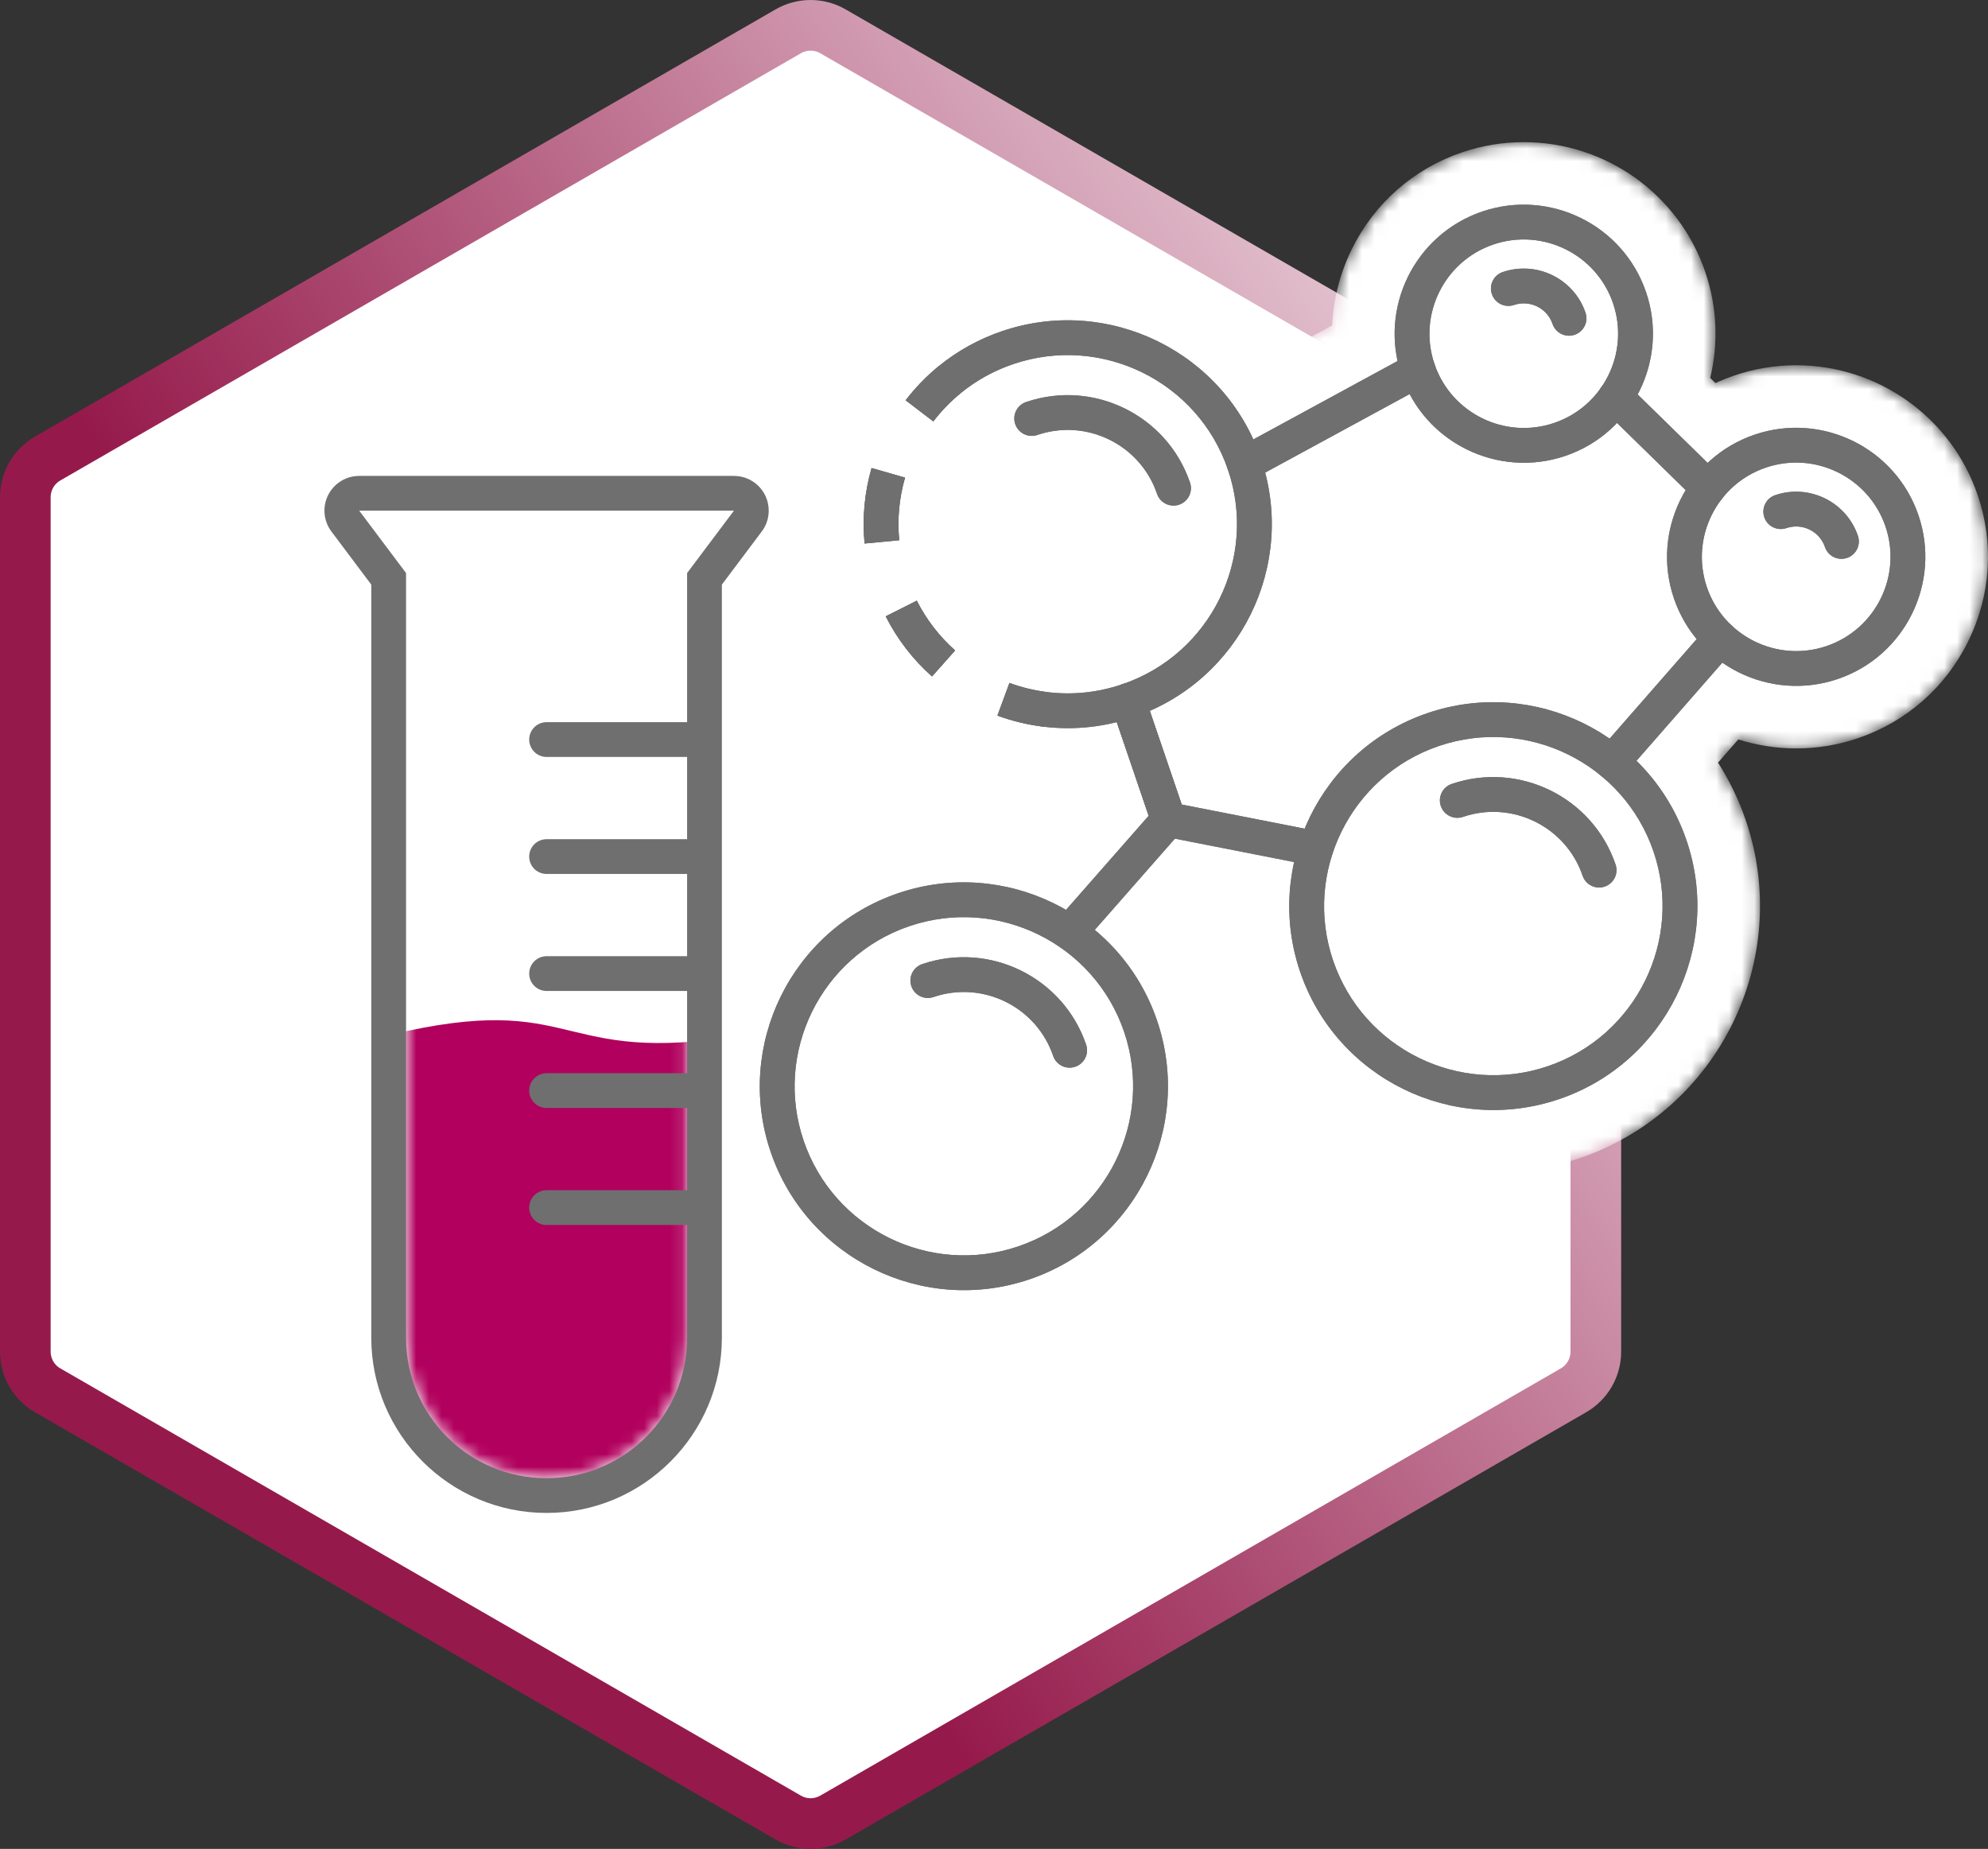 <?xml version="1.0" encoding="UTF-8"?>
<svg width="157px" height="146px" viewBox="0 0 157 146" version="1.1" xmlns="http://www.w3.org/2000/svg" xmlns:xlink="http://www.w3.org/1999/xlink">
    <rect x="0" y="0" width="157" height="146" fill="#333333" stroke="none"/>
    <title>ICN_MOA</title>
    <defs>
        <linearGradient x1="34.855%" y1="63.404%" x2="110.628%" y2="6.429%" id="linearGradient-1">
            <stop stop-color="#951A4B" offset="0%"></stop>
            <stop stop-color="#FFFFFF" offset="100%"></stop>
        </linearGradient>
        <path d="M60.403,0.808 C56.579,2.11 53.489,4.824 51.702,8.453 L51.702,8.453 C50.761,10.363 50.246,12.406 50.155,14.469 L50.155,14.469 L45.635,16.927 C41.713,12.092 35.746,9.13 29.257,9.13 L29.257,9.13 L29.257,9.13 C26.954,9.13 24.674,9.508 22.482,10.254 L22.482,10.254 C21.684,10.525 20.911,10.845 20.158,11.205 L20.158,11.205 L19.783,10.746 L15.953,13.866 C14.69,14.897 13.542,16.08 12.542,17.386 L12.542,17.386 L10.747,19.729 L10.385,19.625 L10.122,20.545 L9.536,21.31 L9.837,21.539 L9.025,24.375 C8.294,26.923 8.053,29.546 8.305,32.17 L8.305,32.17 L8.587,35.095 L8.254,35.263 L8.685,36.116 L8.779,37.083 L9.155,37.048 L10.481,39.671 C11.672,42.03 13.281,44.12 15.262,45.882 L15.262,45.882 L17.499,47.873 L17.373,48.216 L18.244,48.536 L18.954,49.168 L19.203,48.888 L22.01,49.919 C23.549,50.485 25.151,50.871 26.773,51.065 L26.773,51.065 L29.843,51.433 L30.064,52.081 L27.823,54.632 C25.683,53.906 23.403,53.515 21.054,53.515 L21.054,53.515 L21.052,53.515 C18.75,53.515 16.47,53.893 14.278,54.639 L14.278,54.639 C8.959,56.449 4.663,60.224 2.177,65.271 L2.177,65.271 C-0.307,70.318 -0.679,76.023 1.132,81.337 L1.132,81.337 C4.039,89.866 12.054,95.596 21.078,95.596 L21.078,95.596 C23.381,95.596 25.66,95.217 27.852,94.471 L27.852,94.471 C33.171,92.662 37.468,88.886 39.953,83.839 L39.953,83.839 C42.439,78.793 42.81,73.087 41,67.773 L41,67.773 C40.297,65.712 39.294,63.816 38.052,62.123 L38.052,62.123 L39.57,60.395 L41.824,60.837 C41.876,62.947 42.247,65.058 42.946,67.111 L42.946,67.111 C45.853,75.639 53.868,81.37 62.892,81.37 L62.892,81.37 C65.194,81.37 67.474,80.991 69.666,80.245 L69.666,80.245 C80.659,76.506 86.557,64.529 82.814,53.547 L82.814,53.547 C82.26,51.922 81.52,50.399 80.622,48.998 L80.622,48.998 L82.225,47.166 C83.68,47.628 85.221,47.877 86.806,47.877 L86.806,47.877 C88.463,47.877 90.102,47.605 91.678,47.069 L91.678,47.069 C95.503,45.768 98.593,43.053 100.379,39.424 L100.379,39.424 C102.167,35.795 102.433,31.692 101.131,27.871 L101.131,27.871 C99.041,21.739 93.278,17.619 86.789,17.619 L86.789,17.619 C85.133,17.619 83.493,17.89 81.917,18.427 L81.917,18.427 C81.404,18.602 80.907,18.803 80.422,19.026 L80.422,19.026 L80.008,18.621 C80.651,15.938 80.571,13.052 79.617,10.252 L79.617,10.252 C77.528,4.12 71.764,0 65.276,0 L65.276,0 C63.619,0 61.98,0.272 60.403,0.808" id="path-2"></path>
        <path d="M0,0 L3.699,4.928 L3.699,65.316 C3.699,71.44 8.668,76.404 14.797,76.404 L14.797,76.404 C20.926,76.404 25.894,71.44 25.894,65.316 L25.894,65.316 L25.894,4.928 L29.594,0 L0,0 Z" id="path-4"></path>
    </defs>
    <g id="COMPS" stroke="none" stroke-width="1" fill="none" fill-rule="evenodd">
        <g id="1_RA_mobile" transform="translate(-107, -3799)">
            <g id="MOA" transform="translate(30, 3801)">
                <g id="ICN_MOA" transform="translate(79, 0)">
                    <g id="Group-5">
                        <path d="M124.045,37.277 C124.045,36.959 123.989,36.655 123.909,36.361 C123.905,36.344 123.898,36.328 123.894,36.311 C123.819,36.049 123.715,35.802 123.585,35.568 C123.564,35.532 123.547,35.497 123.526,35.461 C123.376,35.213 123.206,34.979 123,34.776 C123,34.775 122.999,34.774 122.998,34.773 C122.808,34.585 122.59,34.426 122.36,34.284 C122.325,34.262 122.299,34.23 122.264,34.209 L63.779,0.472 C62.688,-0.157 61.343,-0.157 60.252,0.472 L1.765,34.209 C0.672,34.839 0,36.003 0,37.263 L0,104.736 C0,105.996 0.672,107.16 1.765,107.79 L60.252,141.528 C60.798,141.842 61.407,142 62.016,142 C62.625,142 63.233,141.842 63.779,141.528 L122.264,107.79 C123.357,107.16 124.029,105.996 124.029,104.736 L124.029,37.435 C124.032,37.382 124.045,37.331 124.045,37.277" id="Fill-1" fill="#FFFFFF"></path>
                        <path d="M124.045,37.277 C124.045,36.959 123.989,36.655 123.909,36.361 C123.905,36.344 123.898,36.328 123.894,36.311 C123.819,36.049 123.715,35.802 123.585,35.568 C123.564,35.532 123.547,35.497 123.526,35.461 C123.376,35.213 123.206,34.979 123,34.776 C123,34.775 122.999,34.774 122.998,34.773 C122.808,34.585 122.59,34.426 122.36,34.284 C122.325,34.262 122.299,34.23 122.264,34.209 L63.779,0.472 C62.688,-0.157 61.343,-0.157 60.252,0.472 L1.765,34.209 C0.672,34.839 0,36.003 0,37.263 L0,104.736 C0,105.996 0.672,107.16 1.765,107.79 L60.252,141.528 C60.798,141.842 61.407,142 62.016,142 C62.625,142 63.233,141.842 63.779,141.528 L122.264,107.79 C123.357,107.16 124.029,105.996 124.029,104.736 L124.029,37.435 C124.032,37.382 124.045,37.331 124.045,37.277 Z" id="Stroke-3" stroke="url(#linearGradient-1)" stroke-width="4" stroke-linecap="round" stroke-linejoin="round"></path>
                    </g>
                    <g id="Group-8" transform="translate(53.055, 9.224)">
                        <mask id="mask-3" fill="white">
                            <use xlink:href="#path-2"></use>
                        </mask>
                        <g id="Clip-7"></g>
                        <path d="M60.403,0.808 C56.579,2.11 53.489,4.824 51.702,8.453 L51.702,8.453 C50.761,10.363 50.246,12.406 50.155,14.469 L50.155,14.469 L45.635,16.927 C41.713,12.092 35.746,9.13 29.257,9.13 L29.257,9.13 L29.257,9.13 C26.954,9.13 24.674,9.508 22.482,10.254 L22.482,10.254 C21.684,10.525 20.911,10.845 20.158,11.205 L20.158,11.205 L19.783,10.746 L15.953,13.866 C14.69,14.897 13.542,16.08 12.542,17.386 L12.542,17.386 L10.747,19.729 L10.385,19.625 L10.122,20.545 L9.536,21.31 L9.837,21.539 L9.025,24.375 C8.294,26.923 8.053,29.546 8.305,32.17 L8.305,32.17 L8.587,35.095 L8.254,35.263 L8.685,36.116 L8.779,37.083 L9.155,37.048 L10.481,39.671 C11.672,42.03 13.281,44.12 15.262,45.882 L15.262,45.882 L17.499,47.873 L17.373,48.216 L18.244,48.536 L18.954,49.168 L19.203,48.888 L22.01,49.919 C23.549,50.485 25.151,50.871 26.773,51.065 L26.773,51.065 L29.843,51.433 L30.064,52.081 L27.823,54.632 C25.683,53.906 23.403,53.515 21.054,53.515 L21.054,53.515 L21.052,53.515 C18.75,53.515 16.47,53.893 14.278,54.639 L14.278,54.639 C8.959,56.449 4.663,60.224 2.177,65.271 L2.177,65.271 C-0.307,70.318 -0.679,76.023 1.132,81.337 L1.132,81.337 C4.039,89.866 12.054,95.596 21.078,95.596 L21.078,95.596 C23.381,95.596 25.66,95.217 27.852,94.471 L27.852,94.471 C33.171,92.662 37.468,88.886 39.953,83.839 L39.953,83.839 C42.439,78.793 42.81,73.087 41,67.773 L41,67.773 C40.297,65.712 39.294,63.816 38.052,62.123 L38.052,62.123 L39.57,60.395 L41.824,60.837 C41.876,62.947 42.247,65.058 42.946,67.111 L42.946,67.111 C45.853,75.639 53.868,81.37 62.892,81.37 L62.892,81.37 C65.194,81.37 67.474,80.991 69.666,80.245 L69.666,80.245 C80.659,76.506 86.557,64.529 82.814,53.547 L82.814,53.547 C82.26,51.922 81.52,50.399 80.622,48.998 L80.622,48.998 L82.225,47.166 C83.68,47.628 85.221,47.877 86.806,47.877 L86.806,47.877 C88.463,47.877 90.102,47.605 91.678,47.069 L91.678,47.069 C95.503,45.768 98.593,43.053 100.379,39.424 L100.379,39.424 C102.167,35.795 102.433,31.692 101.131,27.871 L101.131,27.871 C99.041,21.739 93.278,17.619 86.789,17.619 L86.789,17.619 C85.133,17.619 83.493,17.89 81.917,18.427 L81.917,18.427 C81.404,18.602 80.907,18.803 80.422,19.026 L80.422,19.026 L80.008,18.621 C80.651,15.938 80.571,13.052 79.617,10.252 L79.617,10.252 C77.528,4.12 71.764,-1.42108547e-14 65.276,-1.42108547e-14 L65.276,-1.42108547e-14 C63.619,-1.42108547e-14 61.98,0.272 60.403,0.808" id="Fill-6" fill="#FFFFFF" mask="url(#mask-3)"></path>
                    </g>
                    <g id="Group-11" transform="translate(26.369, 38.324)">
                        <mask id="mask-5" fill="white">
                            <use xlink:href="#path-4"></use>
                        </mask>
                        <g id="Clip-10"></g>
                        <path d="M28.933,78.955 L28.933,41.634 C14.943,43.605 17.157,37.556 0.952,41.762 L0.952,79.158 L28.933,78.955 Z" id="Fill-9" fill="#B1005D" mask="url(#mask-5)"></path>
                    </g>
                    <g id="Group-96" transform="translate(23.623, 14.161)">
                        <path d="M32.342,21.42 L32.339,21.42 L2.745,21.42 C1.705,21.42 0.755,22.007 0.29,22.937 C-0.175,23.866 -0.075,24.978 0.549,25.809 L3.699,30.006 L3.699,89.479 C3.699,97.106 9.909,103.311 17.542,103.311 C25.176,103.311 31.385,97.106 31.385,89.479 L31.385,30.006 L34.497,25.862 C34.866,25.395 35.086,24.805 35.086,24.164 C35.086,22.649 33.859,21.42 32.342,21.42 L32.342,21.42 Z M32.339,24.164 L28.64,29.091 L28.64,89.479 C28.64,95.603 23.672,100.568 17.542,100.568 C11.413,100.568 6.444,95.603 6.444,89.479 L6.444,29.091 L2.745,24.164 L32.339,24.164 L32.339,24.164 Z" id="Fill-12" fill="#6F6F6F"></path>
                        <line x1="28.64" y1="79.2" x2="17.542" y2="79.2" id="Stroke-14" stroke="#6F6F6F" stroke-width="2.746" stroke-linecap="round"></line>
                        <line x1="28.64" y1="69.96" x2="17.542" y2="69.96" id="Stroke-16" stroke="#6F6F6F" stroke-width="2.746" stroke-linecap="round"></line>
                        <line x1="28.64" y1="60.72" x2="17.542" y2="60.72" id="Stroke-18" stroke="#6F6F6F" stroke-width="2.746" stroke-linecap="round"></line>
                        <line x1="28.64" y1="51.48" x2="17.542" y2="51.48" id="Stroke-20" stroke="#6F6F6F" stroke-width="2.746" stroke-linecap="round"></line>
                        <line x1="28.64" y1="42.239" x2="17.542" y2="42.239" id="Stroke-22" stroke="#6F6F6F" stroke-width="2.746" stroke-linecap="round"></line>
                        <path d="M48.085,17.118 L45.899,15.449 C46.663,14.451 47.542,13.544 48.508,12.755 L50.248,14.885 C49.446,15.538 48.718,16.288 48.085,17.118" id="Fill-24" fill="#474747"></path>
                        <path d="M45.393,26.499 L42.656,26.76 C42.463,24.753 42.648,22.746 43.207,20.797 L45.852,21.556 C45.386,23.171 45.232,24.834 45.393,26.499 L45.393,26.499 Z M47.98,37.257 C46.467,35.91 45.236,34.314 44.324,32.509 L46.779,31.271 C47.535,32.765 48.554,34.088 49.808,35.203 L47.98,37.257 Z" id="Fill-26" fill="#474747"></path>
                        <path d="M56.793,41.225 C55.552,41.076 54.325,40.781 53.147,40.348 L54.096,37.769 C55.073,38.128 56.092,38.372 57.122,38.496 L56.793,41.225 Z" id="Fill-28" fill="#474747"></path>
                        <path d="M63.895,40.474 C61.587,41.26 59.197,41.513 56.794,41.225 C56.04,41.135 55.502,40.451 55.593,39.697 C55.682,38.945 56.362,38.405 57.122,38.497 C59.112,38.735 61.093,38.525 63.009,37.873 C69.986,35.499 73.729,27.898 71.353,20.928 C68.978,13.957 61.369,10.219 54.393,12.592 C52.871,13.11 51.477,13.88 50.248,14.884 C49.661,15.364 48.794,15.278 48.314,14.69 C47.833,14.102 47.92,13.237 48.508,12.757 C49.991,11.545 51.673,10.614 53.506,9.991 C61.918,7.129 71.093,11.637 73.957,20.042 C76.821,28.446 72.307,37.613 63.895,40.474" id="Fill-30" fill="#6F6F6F"></path>
                        <path d="M67.498,23.691 C66.778,23.936 65.997,23.552 65.752,22.834 C64.429,18.948 60.188,16.864 56.3,18.187 C55.58,18.432 54.8,18.048 54.554,17.329 C54.31,16.61 54.694,15.83 55.413,15.586 C60.737,13.775 66.543,16.628 68.356,21.948 C68.601,22.666 68.217,23.446 67.498,23.691" id="Fill-32" fill="#6F6F6F"></path>
                        <path d="M88.003,42.751 C81.026,45.125 77.283,52.726 79.659,59.696 C82.035,66.667 89.642,70.406 96.619,68.033 C103.595,65.659 107.339,58.058 104.963,51.087 C102.587,44.116 94.979,40.378 88.003,42.751 M97.505,70.634 C89.093,73.495 79.92,68.987 77.055,60.582 C74.191,52.178 78.704,43.012 87.116,40.15 C95.528,37.288 104.703,41.797 107.567,50.201 C110.432,58.606 105.917,67.772 97.505,70.634" id="Fill-34" fill="#6F6F6F"></path>
                        <path d="M101.107,53.851 C100.388,54.095 99.607,53.712 99.362,52.993 C98.038,49.108 93.798,47.023 89.909,48.347 C89.19,48.591 88.41,48.207 88.164,47.489 C87.919,46.77 88.304,45.99 89.023,45.745 C94.347,43.934 100.153,46.788 101.965,52.107 C102.211,52.826 101.827,53.606 101.107,53.851" id="Fill-36" fill="#6F6F6F"></path>
                        <path d="M92.314,3.146 C88.426,4.469 86.34,8.705 87.664,12.591 C88.988,16.476 93.228,18.56 97.117,17.237 C101.005,15.914 103.091,11.678 101.767,7.792 C100.443,3.907 96.203,1.823 92.314,3.146 M98.003,19.838 C92.68,21.649 86.873,18.796 85.061,13.476 C83.247,8.157 86.104,2.356 91.428,0.545 C96.752,-1.267 102.558,1.587 104.371,6.907 C106.184,12.226 103.327,18.027 98.003,19.838" id="Fill-38" fill="#6F6F6F"></path>
                        <path d="M98.732,10.276 C98.013,10.521 97.232,10.138 96.987,9.419 C96.561,8.167 95.194,7.497 93.942,7.923 C93.223,8.168 92.442,7.784 92.197,7.065 C91.952,6.346 92.336,5.566 93.056,5.322 C95.745,4.407 98.676,5.848 99.591,8.533 C99.836,9.252 99.452,10.032 98.732,10.276" id="Fill-40" fill="#6F6F6F"></path>
                        <path d="M113.828,20.765 C109.939,22.088 107.853,26.324 109.177,30.21 C110.501,34.095 114.741,36.179 118.63,34.856 C122.519,33.533 124.605,29.297 123.281,25.411 C121.956,21.526 117.717,19.442 113.828,20.765 M119.517,37.457 C114.192,39.269 108.387,36.415 106.574,31.095 C104.761,25.776 107.617,19.975 112.942,18.164 C118.265,16.352 124.071,19.206 125.884,24.526 C127.697,29.845 124.841,35.646 119.517,37.457" id="Fill-42" fill="#6F6F6F"></path>
                        <path d="M120.246,27.895 C119.526,28.14 118.746,27.756 118.501,27.038 C118.074,25.786 116.708,25.116 115.456,25.542 C114.736,25.787 113.956,25.403 113.711,24.684 C113.466,23.965 113.85,23.186 114.57,22.94 C117.258,22.026 120.189,23.467 121.104,26.152 C121.349,26.87 120.965,27.65 120.246,27.895" id="Fill-44" fill="#6F6F6F"></path>
                        <path d="M46.189,56.977 C39.212,59.351 35.469,66.952 37.845,73.922 C40.221,80.893 47.828,84.632 54.805,82.259 C61.781,79.885 65.525,72.284 63.15,65.313 C60.774,58.342 53.165,54.604 46.189,56.977 M55.691,84.86 C47.279,87.721 38.106,83.213 35.242,74.808 C32.377,66.403 36.89,57.238 45.302,54.376 C53.714,51.514 62.889,56.023 65.753,64.427 C68.618,72.832 64.103,81.998 55.691,84.86" id="Fill-46" fill="#6F6F6F"></path>
                        <path d="M59.293,68.077 C58.574,68.321 57.793,67.938 57.548,67.219 C56.224,63.334 51.984,61.249 48.095,62.573 C47.376,62.817 46.596,62.433 46.35,61.715 C46.105,60.996 46.49,60.216 47.209,59.971 C52.533,58.16 58.339,61.013 60.152,66.333 C60.397,67.052 60.013,67.832 59.293,68.077" id="Fill-48" fill="#6F6F6F"></path>
                        <path d="M78.73,52.15 C78.51,52.225 78.267,52.245 78.022,52.197 L66.387,49.912 C65.905,49.817 65.509,49.472 65.35,49.007 L62.15,39.616 C61.905,38.898 62.29,38.117 63.009,37.873 C63.728,37.628 64.509,38.012 64.754,38.731 L67.698,47.369 L78.554,49.501 C79.299,49.648 79.784,50.37 79.637,51.114 C79.539,51.614 79.18,51.997 78.73,52.15" id="Fill-50" fill="#6F6F6F"></path>
                        <path d="M59.275,58.769 C58.825,58.922 58.307,58.838 57.924,58.501 C57.352,58.001 57.296,57.133 57.797,56.563 L65.094,48.255 L62.151,39.617 C61.906,38.897 62.289,38.118 63.009,37.873 C63.728,37.628 64.509,38.012 64.754,38.731 L67.954,48.121 C68.113,48.586 68.01,49.101 67.686,49.47 L59.864,58.375 C59.699,58.562 59.495,58.694 59.275,58.769" id="Fill-52" fill="#6F6F6F"></path>
                        <path d="M73.097,21.786 C72.475,21.998 71.772,21.738 71.448,21.141 C71.084,20.475 71.331,19.641 71.999,19.278 L85.705,11.827 C86.371,11.464 87.209,11.71 87.57,12.377 C87.933,13.043 87.687,13.877 87.019,14.24 L73.312,21.692 C73.243,21.729 73.17,21.761 73.097,21.786" id="Fill-54" fill="#6F6F6F"></path>
                        <path d="M102.133,45.333 C101.682,45.486 101.166,45.402 100.784,45.068 C100.211,44.568 100.153,43.701 100.652,43.129 L109.19,33.37 C109.691,32.793 110.56,32.738 111.13,33.239 C111.704,33.738 111.761,34.606 111.262,35.177 L102.724,44.937 C102.559,45.126 102.354,45.258 102.133,45.333" id="Fill-56" fill="#6F6F6F"></path>
                        <path d="M109.734,23.673 C109.259,23.835 108.711,23.729 108.328,23.353 L101.002,16.183 C100.46,15.653 100.451,14.783 100.983,14.241 C101.513,13.697 102.383,13.689 102.927,14.221 L110.252,21.391 C110.795,21.921 110.803,22.792 110.271,23.334 C110.116,23.493 109.932,23.606 109.734,23.673" id="Fill-58" fill="#6F6F6F"></path>
                        <path d="M48.085,17.118 L45.899,15.449 C46.663,14.451 47.542,13.544 48.508,12.755 L50.248,14.885 C49.446,15.538 48.718,16.288 48.085,17.118" id="Fill-60" fill="#6F6F6F"></path>
                        <path d="M45.393,26.499 L42.656,26.76 C42.463,24.753 42.648,22.746 43.207,20.797 L45.852,21.556 C45.386,23.171 45.232,24.834 45.393,26.499 L45.393,26.499 Z M47.98,37.257 C46.467,35.91 45.236,34.314 44.324,32.509 L46.779,31.271 C47.535,32.765 48.554,34.088 49.808,35.203 L47.98,37.257 Z" id="Fill-62" fill="#6F6F6F"></path>
                        <path d="M56.793,41.225 C55.552,41.076 54.325,40.781 53.147,40.348 L54.096,37.769 C55.073,38.128 56.092,38.372 57.122,38.496 L56.793,41.225 Z" id="Fill-64" fill="#6F6F6F"></path>
                        <path d="M63.895,40.474 C61.587,41.26 59.197,41.513 56.794,41.225 C56.04,41.135 55.502,40.451 55.593,39.697 C55.682,38.945 56.362,38.405 57.122,38.497 C59.112,38.735 61.093,38.525 63.009,37.873 C69.986,35.499 73.729,27.898 71.353,20.928 C68.978,13.957 61.369,10.219 54.393,12.592 C52.871,13.11 51.477,13.88 50.248,14.884 C49.661,15.364 48.794,15.278 48.314,14.69 C47.833,14.102 47.92,13.237 48.508,12.757 C49.991,11.545 51.673,10.614 53.506,9.991 C61.918,7.129 71.093,11.637 73.957,20.042 C76.821,28.446 72.307,37.613 63.895,40.474" id="Fill-66" fill="#6F6F6F"></path>
                        <path d="M67.498,23.691 C66.778,23.936 65.997,23.552 65.752,22.834 C64.429,18.948 60.188,16.864 56.3,18.187 C55.58,18.432 54.8,18.048 54.554,17.329 C54.31,16.61 54.694,15.83 55.413,15.586 C60.737,13.775 66.543,16.628 68.356,21.948 C68.601,22.666 68.217,23.446 67.498,23.691" id="Fill-68" fill="#6F6F6F"></path>
                        <path d="M88.003,42.751 C81.026,45.125 77.283,52.726 79.659,59.696 C82.035,66.667 89.642,70.406 96.619,68.033 C103.595,65.659 107.339,58.058 104.963,51.087 C102.587,44.116 94.979,40.378 88.003,42.751 M97.505,70.634 C89.093,73.495 79.92,68.987 77.055,60.582 C74.191,52.178 78.704,43.012 87.116,40.15 C95.528,37.288 104.703,41.797 107.567,50.201 C110.432,58.606 105.917,67.772 97.505,70.634" id="Fill-70" fill="#6F6F6F"></path>
                        <path d="M101.107,53.851 C100.388,54.095 99.607,53.712 99.362,52.993 C98.038,49.108 93.798,47.023 89.909,48.347 C89.19,48.591 88.41,48.207 88.164,47.489 C87.919,46.77 88.304,45.99 89.023,45.745 C94.347,43.934 100.153,46.788 101.965,52.107 C102.211,52.826 101.827,53.606 101.107,53.851" id="Fill-72" fill="#6F6F6F"></path>
                        <path d="M92.314,3.146 C88.426,4.469 86.34,8.705 87.664,12.591 C88.988,16.476 93.228,18.56 97.117,17.237 C101.005,15.914 103.091,11.678 101.767,7.792 C100.443,3.907 96.203,1.823 92.314,3.146 M98.003,19.838 C92.68,21.649 86.873,18.796 85.061,13.476 C83.247,8.157 86.104,2.356 91.428,0.545 C96.752,-1.267 102.558,1.587 104.371,6.907 C106.184,12.226 103.327,18.027 98.003,19.838" id="Fill-74" fill="#6F6F6F"></path>
                        <path d="M98.732,10.276 C98.013,10.521 97.232,10.138 96.987,9.419 C96.561,8.167 95.194,7.497 93.942,7.923 C93.223,8.168 92.442,7.784 92.197,7.065 C91.952,6.346 92.336,5.566 93.056,5.322 C95.745,4.407 98.676,5.848 99.591,8.533 C99.836,9.252 99.452,10.032 98.732,10.276" id="Fill-76" fill="#6F6F6F"></path>
                        <path d="M113.828,20.765 C109.939,22.088 107.853,26.324 109.177,30.21 C110.501,34.095 114.741,36.179 118.63,34.856 C122.519,33.533 124.605,29.297 123.281,25.411 C121.956,21.526 117.717,19.442 113.828,20.765 M119.517,37.457 C114.192,39.269 108.387,36.415 106.574,31.095 C104.761,25.776 107.617,19.975 112.942,18.164 C118.265,16.352 124.071,19.206 125.884,24.526 C127.697,29.845 124.841,35.646 119.517,37.457" id="Fill-78" fill="#6F6F6F"></path>
                        <path d="M120.246,27.895 C119.526,28.14 118.746,27.756 118.501,27.038 C118.074,25.786 116.708,25.116 115.456,25.542 C114.736,25.787 113.956,25.403 113.711,24.684 C113.466,23.965 113.85,23.186 114.57,22.94 C117.258,22.026 120.189,23.467 121.104,26.152 C121.349,26.87 120.965,27.65 120.246,27.895" id="Fill-80" fill="#6F6F6F"></path>
                        <path d="M46.189,56.977 C39.212,59.351 35.469,66.952 37.845,73.922 C40.221,80.893 47.828,84.632 54.805,82.259 C61.781,79.885 65.525,72.284 63.15,65.313 C60.774,58.342 53.165,54.604 46.189,56.977 M55.691,84.86 C47.279,87.721 38.106,83.213 35.242,74.808 C32.377,66.403 36.89,57.238 45.302,54.376 C53.714,51.514 62.889,56.023 65.753,64.427 C68.618,72.832 64.103,81.998 55.691,84.86" id="Fill-82" fill="#6F6F6F"></path>
                        <path d="M59.293,68.077 C58.574,68.321 57.793,67.938 57.548,67.219 C56.224,63.334 51.984,61.249 48.095,62.573 C47.376,62.817 46.596,62.433 46.35,61.715 C46.105,60.996 46.49,60.216 47.209,59.971 C52.533,58.16 58.339,61.013 60.152,66.333 C60.397,67.052 60.013,67.832 59.293,68.077" id="Fill-84" fill="#6F6F6F"></path>
                        <path d="M78.73,52.15 C78.51,52.225 78.267,52.245 78.022,52.197 L66.387,49.912 C65.905,49.817 65.509,49.472 65.35,49.007 L62.15,39.616 C61.905,38.898 62.29,38.117 63.009,37.873 C63.728,37.628 64.509,38.012 64.754,38.731 L67.698,47.369 L78.554,49.501 C79.299,49.648 79.784,50.37 79.637,51.114 C79.539,51.614 79.18,51.997 78.73,52.15" id="Fill-86" fill="#6F6F6F"></path>
                        <path d="M59.275,58.769 C58.825,58.922 58.307,58.838 57.924,58.501 C57.352,58.001 57.296,57.133 57.797,56.563 L65.094,48.255 L62.151,39.617 C61.906,38.897 62.289,38.118 63.009,37.873 C63.728,37.628 64.509,38.012 64.754,38.731 L67.954,48.121 C68.113,48.586 68.01,49.101 67.686,49.47 L59.864,58.375 C59.699,58.562 59.495,58.694 59.275,58.769" id="Fill-88" fill="#6F6F6F"></path>
                        <path d="M73.097,21.786 C72.475,21.998 71.772,21.738 71.448,21.141 C71.084,20.475 71.331,19.641 71.999,19.278 L85.705,11.827 C86.371,11.464 87.209,11.71 87.57,12.377 C87.933,13.043 87.687,13.877 87.019,14.24 L73.312,21.692 C73.243,21.729 73.17,21.761 73.097,21.786" id="Fill-90" fill="#6F6F6F"></path>
                        <path d="M102.133,45.333 C101.682,45.486 101.166,45.402 100.784,45.068 C100.211,44.568 100.153,43.701 100.652,43.129 L109.19,33.37 C109.691,32.793 110.56,32.738 111.13,33.239 C111.704,33.738 111.761,34.606 111.262,35.177 L102.724,44.937 C102.559,45.126 102.354,45.258 102.133,45.333" id="Fill-92" fill="#6F6F6F"></path>
                        <path d="M109.734,23.673 C109.259,23.835 108.711,23.729 108.328,23.353 L101.002,16.183 C100.46,15.653 100.451,14.783 100.983,14.241 C101.513,13.697 102.383,13.689 102.927,14.221 L110.252,21.391 C110.795,21.921 110.803,22.792 110.271,23.334 C110.116,23.493 109.932,23.606 109.734,23.673" id="Fill-94" fill="#6F6F6F"></path>
                    </g>
                </g>
            </g>
        </g>
    </g>
</svg>